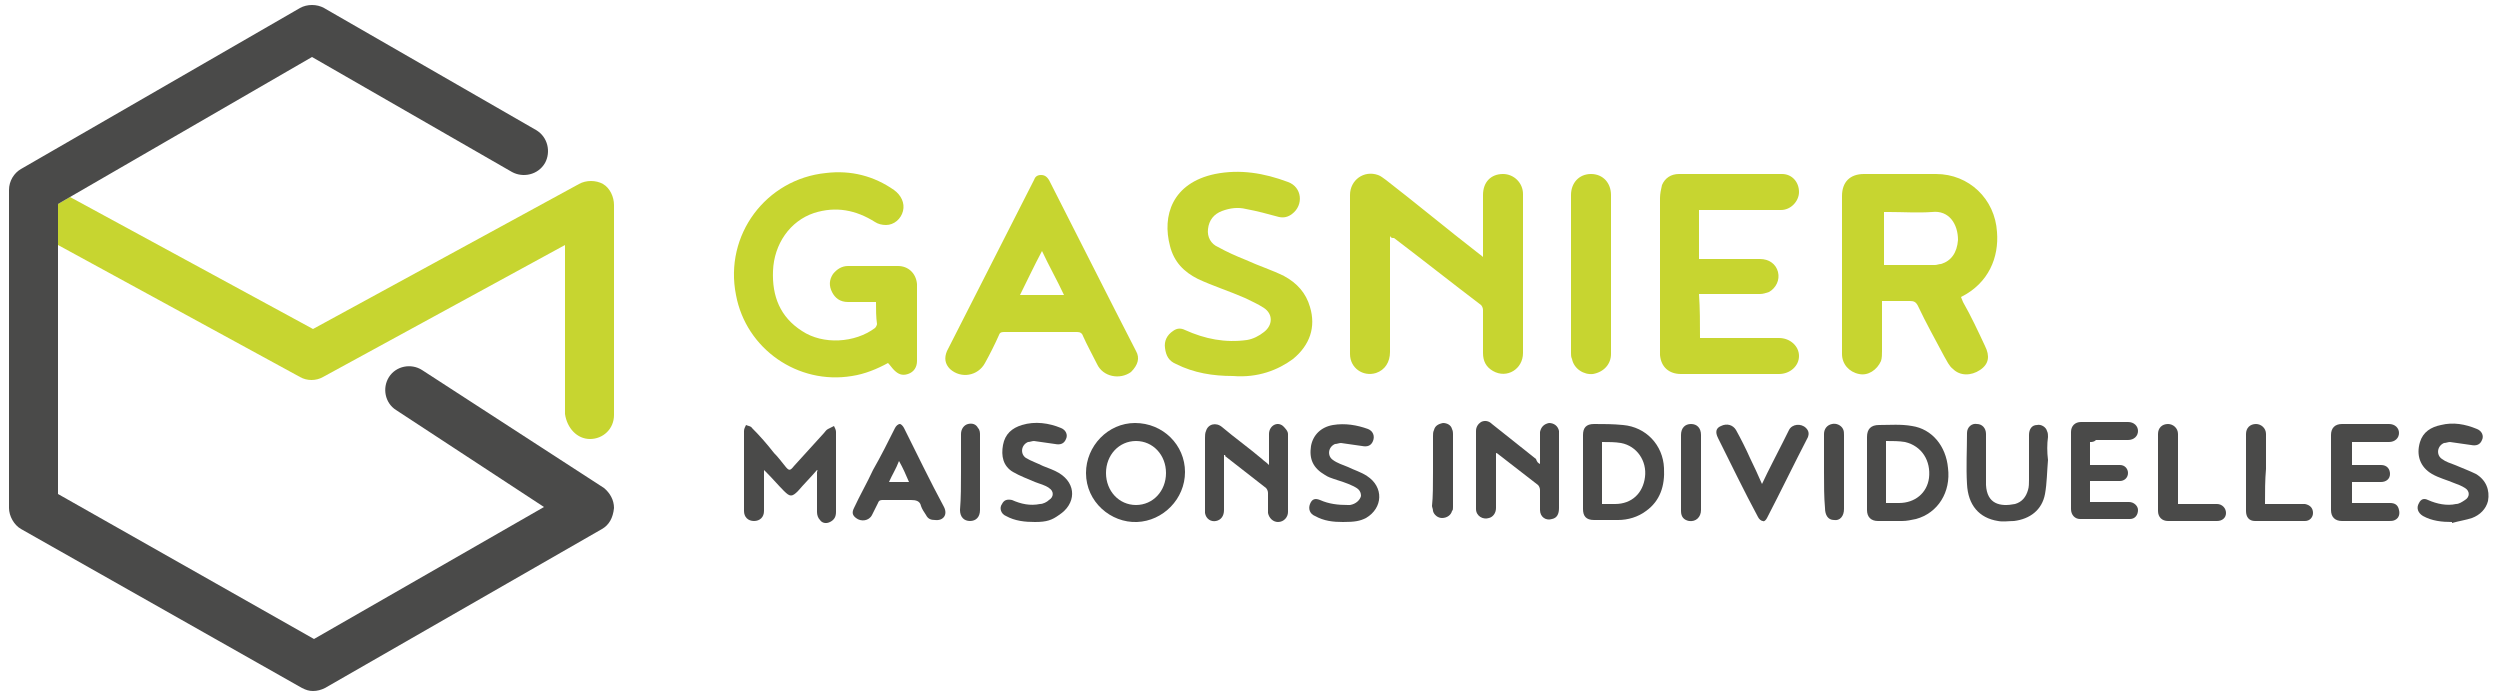 <svg enable-background="new 0 0 250 70" viewBox="0 0 250 70" xmlns="http://www.w3.org/2000/svg"><path d="m139 23.6v.6 11c0 1-.5 1.8-1.4 2.1-1.3.4-2.6-.5-2.6-1.9 0-.7 0-1.5 0-2.2 0-4.6 0-9.2 0-13.7 0-1.5 1.4-2.5 2.8-2 .3.1.5.3.8.5 3.1 2.4 6.1 4.9 9.2 7.3.1.1.3.2.5.4 0-.4 0-.7 0-1 0-1.7 0-3.4 0-5.2 0-1.3.8-2.1 2-2.1 1.1 0 2 .9 2 2v3.2 12.7c0 1.6-1.6 2.6-3 1.8-.7-.4-1-1-1-1.8 0-1.4 0-2.9 0-4.3 0-.2-.1-.4-.2-.5-2.9-2.2-5.8-4.5-8.7-6.7-.2 0-.3 0-.4-.2z" fill="#c7d530"/><path d="m87.6 30.2c-1 0-1.9 0-2.8 0-.8 0-1.3-.4-1.6-1s-.3-1.2.1-1.8c.4-.5.9-.8 1.5-.8h5c1 0 1.8.7 1.9 1.8v7.7c0 .6-.3 1.1-.9 1.3s-1 0-1.4-.4c-.2-.2-.4-.5-.6-.7-1.1.6-2.3 1.1-3.6 1.3-5.4.9-10.6-2.7-11.6-8.1-1.2-6 3-11.6 9-12.2 2.5-.3 4.8.3 6.8 1.7.7.5 1.1 1.3.9 2.1s-.9 1.4-1.7 1.4c-.4 0-.8-.1-1.1-.3-1.9-1.2-3.9-1.6-6.1-.9-2.4.8-4 3.1-4.1 5.8-.1 2.5.7 4.6 2.9 6 2.1 1.4 5.3 1.2 7.3-.3.1-.1.2-.3.2-.4-.1-.7-.1-1.4-.1-2.2z" fill="#c7d530"/><path d="m170 33.8h.6 7.3c1.1 0 2 .8 2 1.8s-.9 1.8-2 1.8c-3.3 0-6.5 0-9.8 0-1.2 0-2-.7-2.1-1.9 0-.2 0-.4 0-.5 0-5.1 0-10.1 0-15.2 0-.4.1-.9.2-1.3.3-.7.9-1.1 1.7-1.1h10.3c1 0 1.7.8 1.7 1.8 0 .9-.8 1.8-1.8 1.8-2.5 0-5 0-7.6 0-.2 0-.4 0-.6 0v4.9h.5 5.6c.9 0 1.6.5 1.8 1.3s-.2 1.6-.9 2c-.3.1-.6.2-.9.2-1.8 0-3.7 0-5.5 0-.2 0-.4 0-.6 0 .1 1.5.1 2.9.1 4.4z" fill="#c7d530"/><path d="m123.3 37.6c-2 0-3.9-.3-5.7-1.2-.7-.3-1-.8-1.1-1.6-.1-.7.2-1.3.8-1.7.4-.3.8-.3 1.2-.1 2 .9 4 1.3 6.2 1 .6-.1 1.2-.4 1.7-.8.9-.7.9-1.8 0-2.4-.6-.4-1.3-.7-1.9-1-1.6-.7-3.2-1.2-4.7-1.9-1.4-.7-2.4-1.7-2.8-3.3-.8-3 .2-6.3 4.5-7.2 2.5-.5 4.9-.1 7.3.8 1.4.5 1.6 2.3.4 3.2-.4.3-.8.4-1.3.3-1.1-.3-2.2-.6-3.3-.8-.8-.2-1.6-.1-2.4.2s-1.3.9-1.4 1.8c-.1.8.3 1.5 1 1.8.9.5 1.8.9 2.8 1.3 1.3.6 2.6 1 3.8 1.6 1.3.7 2.2 1.7 2.6 3.1.6 2 0 3.8-1.7 5.2-1.5 1.1-3.5 1.9-6 1.7z" fill="#c7d530"/><path d="m161.1 27.4v8c0 1-.7 1.8-1.8 2-.9.1-1.9-.5-2.1-1.5-.1-.2-.1-.4-.1-.6 0-5.3 0-10.5 0-15.8 0-1.2.8-2.1 2-2.1s2 .9 2 2.1z" fill="#c7d530"/><g fill="#4a4a49"><path d="m81.7 47c-.6.7-1.3 1.4-1.9 2.1-.6.6-.8.6-1.4 0s-1.1-1.2-1.7-1.8c-.1-.1-.2-.2-.3-.3v.5 3.6c0 .6-.4 1-1 1s-1-.4-1-1c0-2.7 0-5.4 0-8 0-.2.1-.4.2-.6.2.1.5.1.6.3.8.8 1.5 1.6 2.2 2.5.4.4.7.8 1.1 1.3s.5.5.9 0c1-1.1 2-2.2 3-3.3.1-.1.2-.3.4-.4s.4-.2.6-.3c.1.2.2.4.2.6v8c0 .5-.2.8-.6 1s-.8.1-1-.2c-.2-.2-.3-.5-.3-.8 0-1.2 0-2.4 0-3.6 0-.1 0-.3 0-.4.1-.2 0-.2 0-.2z"/><path d="m122.4 45.5v5.5c0 .6-.3 1-.8 1.1s-1-.2-1.1-.8c0-.2 0-.4 0-.5 0-2.3 0-4.7 0-7 0-.2 0-.5.1-.7.2-.7 1-.9 1.6-.4 1.3 1.1 2.7 2.1 4 3.2.2.2.4.3.7.6 0-1.1 0-2.1 0-3.1 0-.8.8-1.3 1.4-.8.2.2.5.5.5.8v7.8c0 .5-.4 1-1 1-.5 0-.9-.4-1-.9 0-.7 0-1.3 0-2 0-.2-.1-.4-.2-.5-1.4-1.1-2.7-2.1-4.1-3.2.1-.1 0-.1-.1-.1z"/><path d="m154 46.4c0-.9 0-1.7 0-2.5 0-.2 0-.5 0-.7.1-.5.4-.8.9-.9.5 0 .9.3 1 .8v.4 7.3c0 .6-.2 1-.7 1.1-.6.2-1.2-.2-1.2-.9s0-1.3 0-2c0-.2-.1-.4-.2-.5-1.3-1-2.7-2.1-4-3.1 0 0-.1-.1-.2-.1v.5 5c0 .5-.3.9-.7 1-.6.2-1.3-.2-1.3-.9 0-2.6 0-5.2 0-7.8 0-.4.2-.7.5-.9.4-.2.8-.1 1.1.2 1.5 1.2 2.9 2.3 4.4 3.5.1.3.2.4.4.5z"/><path d="m209 44.2v2.3h.9 2.1c.5 0 .8.4.8.8 0 .5-.4.8-.8.8-.8 0-1.6 0-2.5 0-.2 0-.3 0-.5 0v2.1h.5 3.4c.5 0 .9.4.9.8 0 .5-.3.9-.8.9-1.7 0-3.3 0-5 0-.5 0-.9-.4-.9-1 0-2.6 0-5.1 0-7.7 0-.6.4-1 1-1h4.7c.6 0 1 .4 1 .9s-.4.9-1 .9c-1.1 0-2.2 0-3.2 0-.2.2-.4.2-.6.2z"/><path d="m235.2 44.2v2.3h.5 2.4c.6 0 .9.4.9.9s-.4.8-.9.8c-.9 0-1.9 0-2.9 0v2.1h3.8c.5 0 .8.2.9.7.1.4 0 .8-.4 1-.2.1-.4.1-.6.1-1.6 0-3.1 0-4.7 0-.7 0-1.1-.4-1.1-1.1 0-2.5 0-5 0-7.5 0-.7.4-1.1 1.1-1.1h4.7c.6 0 1 .4 1 .9s-.4.9-1 .9c-1.1 0-2.2 0-3.2 0-.1 0-.3 0-.5 0z"/><path d="m204.8 46c-.1 1.1-.1 2.3-.3 3.4-.3 1.6-1.5 2.5-3.1 2.7-.5 0-1.1.1-1.6 0-1.9-.3-3-1.6-3.1-3.7-.1-1.7 0-3.4 0-5.1 0-.6.5-1 1-.9.5 0 .9.4.9 1v4.8.3c.1 1.9 1.4 2.2 2.9 1.9.7-.2 1.1-.7 1.3-1.4.1-.3.1-.7.1-1 0-1.5 0-3 0-4.5 0-.6.3-1 .8-1 .4-.1.9.2 1 .6.1.2.1.4.1.6-.1.7-.1 1.5 0 2.3-.1 0 0 0 0 0z"/><path d="m103.5 52.2c-1 0-2-.1-2.9-.6-.5-.2-.7-.8-.4-1.2.2-.4.5-.5 1-.4.9.4 1.8.6 2.8.4.3 0 .7-.2.9-.4.5-.3.5-.9 0-1.2-.4-.3-.9-.4-1.4-.6-.7-.3-1.5-.6-2.2-1-1-.6-1.2-1.6-1-2.7s.9-1.7 1.9-2c1.3-.4 2.7-.2 3.9.3.5.2.7.7.5 1.1-.2.5-.6.6-1.1.5-.7-.1-1.4-.2-2.1-.3-.2 0-.4.1-.6.1-.7.3-.8 1.2-.2 1.6.5.3 1.1.5 1.7.8.5.2 1.1.4 1.6.7 1.8 1.1 1.7 3.1 0 4.2-.7.5-1.2.7-2.4.7z"/><path d="m134.3 52.2c-1 0-1.9-.1-2.8-.6-.5-.2-.7-.7-.5-1.2s.5-.6 1-.4c.9.4 1.8.5 2.8.5h.2c.6-.1 1-.5 1.1-.9 0-.6-.4-.8-.8-1-.6-.3-1.3-.5-1.9-.7-.3-.1-.6-.2-.9-.4-1.2-.7-1.6-1.6-1.4-2.9.2-1.1 1-1.9 2.2-2.1s2.4 0 3.5.4c.5.2.7.7.5 1.2s-.6.6-1.1.5c-.7-.1-1.4-.2-2.1-.3-.2 0-.4.1-.6.1-.7.3-.8 1.2-.2 1.6.4.3 1 .5 1.5.7.6.3 1.3.5 1.9.9 1.7 1.1 1.6 3.2-.1 4.2-.6.3-1.1.4-2.3.4z"/><path d="m245.2 52.2c-1 0-2-.1-2.9-.6-.5-.3-.7-.8-.4-1.3.2-.4.5-.5.9-.3.9.4 1.9.6 2.8.4.3 0 .6-.2.9-.4.5-.3.5-.9 0-1.2-.3-.2-.8-.4-1.1-.5-.7-.3-1.5-.5-2.2-.9-1.2-.7-1.6-1.9-1.2-3.2.3-1 1.1-1.5 2.1-1.7 1.2-.3 2.4-.1 3.6.4.5.2.7.7.5 1.1-.2.5-.6.6-1.1.5-.7-.1-1.4-.2-2.1-.3-.2 0-.4.1-.6.1-.7.3-.8 1.2-.2 1.6.4.3.8.4 1.3.6.7.3 1.5.6 2.1.9 1 .6 1.4 1.6 1.2 2.7-.2.8-.8 1.4-1.6 1.7-.6.2-1.3.3-2 .5z"/><path d="m176.2 48.4c.7-1.5 1.4-2.8 2.1-4.2.2-.4.4-.8.6-1.2.3-.6 1.2-.7 1.7-.2.3.3.3.6.2.9-1.4 2.7-2.7 5.4-4.1 8.1-.1.2-.3.4-.4.3-.2 0-.4-.2-.5-.4-1.4-2.6-2.7-5.3-4-7.9-.3-.6-.2-1 .3-1.2.6-.3 1.2-.1 1.5.4.5.9 1 1.9 1.4 2.8.4.8.8 1.7 1.2 2.6z"/><path d="m217.8 50.4h3.2.7c.5 0 .9.4.9.9s-.4.8-.9.8c-1.6 0-3.3 0-4.9 0-.6 0-1-.4-1-1 0-2.6 0-5.1 0-7.7 0-.6.4-1 1-1 .5 0 1 .4 1 1v6.3z"/><path d="m226.5 50.4h3.5.5c.5.1.8.4.8.9 0 .4-.3.8-.8.8-1.7 0-3.3 0-5 0-.6 0-.9-.4-.9-1 0-2.6 0-5.1 0-7.7 0-.6.4-1 1-1 .5 0 1 .4 1 1v3.5c-.1 1.1-.1 2.3-.1 3.5z"/><path d="m143.3 47.2c0-1.2 0-2.4 0-3.6 0-.2 0-.4.1-.6.1-.4.4-.6.9-.7.4 0 .8.2.9.6.1.2.1.4.1.5v7.3c0 .2 0 .3-.1.4-.1.4-.5.7-1 .7-.4 0-.8-.3-.9-.7 0-.2-.1-.4-.1-.5.1-.9.1-2.2.1-3.4z"/><path d="m182.4 47.2c0-1.3 0-2.5 0-3.8 0-.5.3-.9.8-1 .4-.1.9.1 1.1.5.1.2.1.4.1.6v7.4c0 .7-.4 1.2-1 1.1-.6 0-.9-.5-.9-1.2-.1-1.1-.1-2.3-.1-3.6z"/><path d="m170.1 47.2v3.8c0 .7-.5 1.2-1.2 1.1-.5-.1-.8-.4-.8-1s0-1.2 0-1.9c0-1.8 0-3.6 0-5.4 0-.1 0-.2 0-.3 0-.7.4-1.1 1-1.1s1 .4 1 1.1z"/><path d="m96.1 47.2c0-1.3 0-2.5 0-3.8 0-.5.3-.9.7-1s.8 0 1 .4c.2.2.2.5.2.7v7.5c0 .7-.4 1.1-1 1.1s-1-.4-1-1.1c.1-1.2.1-2.5.1-3.8z"/></g><path d="m196.3 30.2c-.1-.2-.1-.3-.2-.5 2.8-1.4 3.8-4 3.6-6.5-.2-3.3-2.8-5.8-6.1-5.8-2.4 0-4.8 0-7.2 0-1.4 0-2.2.8-2.2 2.2v11.9 3.9c0 1 .7 1.8 1.7 2 .9.2 1.8-.4 2.2-1.3.1-.3.1-.7.1-1 0-1.6 0-3.3 0-5h2.8c.4 0 .6.1.8.5.8 1.7 1.7 3.3 2.6 5 .3.5.5 1 .9 1.3.7.7 1.8.7 2.7.1s1-1.4.5-2.4c-.7-1.5-1.4-3-2.2-4.4zm-.5-6.2c-.1 1.3-.7 2.1-1.7 2.4-.2 0-.4.1-.6.1-.1 0-.2 0-.3 0-.7 0-1.4 0-2.1 0-.8 0-1.7 0-2.5 0-.1 0-.1 0-.2 0 0-1.8 0-3.5 0-5.3h.5c1.4 0 2.9.1 4.3 0 1.7-.2 2.6 1.2 2.6 2.8z" fill="#c7d530"/><path d="m113.6 35.1c-.7-1.4-1.4-2.7-2.1-4.1-2.2-4.3-4.4-8.7-6.6-13-.2-.3-.4-.5-.8-.5s-.6.2-.7.5c-2.9 5.7-5.8 11.4-8.7 17.1-.3.7-.2 1.3.3 1.8 1.1 1 2.8.7 3.5-.6.5-.9 1-1.9 1.4-2.8.1-.3.3-.3.6-.3h3.6 3.6c.3 0 .5.1.6.4.4.9.9 1.8 1.4 2.8.6 1.3 2.3 1.6 3.4.8.7-.7.9-1.4.5-2.1zm-11.6-5.6c.7-1.4 1.4-2.9 2.2-4.4.7 1.5 1.5 2.9 2.2 4.4-1.5 0-2.9 0-4.4 0z" fill="#c7d530"/><path d="m166.4 46.8c-.1-2.3-1.8-4.1-4.1-4.3-1-.1-1.9-.1-2.9-.1-.8 0-1.1.4-1.1 1.1v3.7 3.7c0 .7.3 1.1 1.1 1.1h2.4c1 0 2-.3 2.8-.9 1.4-1 1.9-2.5 1.8-4.3zm-1.9.9c-.2 1.6-1.3 2.7-3 2.7-.4 0-.8 0-1.3 0 0-2 0-4.1 0-6.2.7 0 1.3 0 1.9.1 1.6.3 2.6 1.8 2.4 3.4z" fill="#4a4a49"/><path d="m194.8 46.8c-.2-2.2-1.6-3.9-3.6-4.2-1.1-.2-2.2-.1-3.3-.1-.8 0-1.2.4-1.2 1.2v3.6 3.7c0 .7.4 1.1 1.1 1.1h2.4c.5 0 .9-.1 1.4-.2 2.2-.6 3.5-2.7 3.2-5.1zm-1.9 1c-.2 1.5-1.4 2.5-3 2.5-.4 0-.8 0-1.3 0 0-2 0-4.1 0-6.2.7 0 1.3 0 1.9.1 1.7.4 2.6 1.9 2.4 3.6z" fill="#4a4a49"/><path d="m113.5 42.3c-2.7 0-4.9 2.3-4.9 5 0 2.9 2.5 5 5.1 4.9s4.8-2.3 4.8-5-2.2-4.9-5-4.9zm.1 8.2c-1.7 0-3-1.4-3-3.2s1.3-3.2 3-3.2 3 1.4 3 3.2-1.3 3.2-3 3.2z" fill="#4a4a49"/><path d="m94.4 50.7c-1.4-2.6-2.7-5.3-4-7.9-.1-.2-.3-.4-.4-.4-.2 0-.4.2-.5.4-.7 1.4-1.4 2.8-2.2 4.2-.6 1.3-1.3 2.5-1.9 3.8-.2.4-.2.7.2 1 .5.4 1.3.3 1.6-.3.2-.4.4-.8.6-1.2.1-.3.3-.3.5-.3h2.8c.5 0 .9.1 1 .6.1.3.3.6.5.9.2.4.5.5.9.5.8.1 1.3-.5.9-1.3zm-5.5-2.5c.3-.7.7-1.3 1-2.1.4.7.7 1.4 1 2.1-.6 0-1.3 0-2 0z" fill="#4a4a49"/><path d="m59 43.9c1.3 0 2.4-1 2.4-2.4v-21c0-.8-.4-1.7-1.1-2.1s-1.7-.4-2.4 0l-26.6 14.5-24.3-13.2-1.2.7v4.1l24.2 13.2c.7.4 1.6.4 2.3 0l24.2-13.2v16.9c.2 1.4 1.2 2.5 2.5 2.5z" fill="#c7d530"/><path d="m60.4 48.8-18.2-11.8c-1.1-.7-2.6-.4-3.3.7s-.4 2.6.7 3.3l14.8 9.7-23 13.2-25.6-14.5v-5.1-19.8-4.1l1.2-.7 24.2-14 20 11.5c1.1.6 2.6.3 3.3-.9.6-1.1.3-2.6-.9-3.3l-21.2-12.2c-.7-.4-1.7-.4-2.4 0l-27.9 16.1c-.7.4-1.2 1.2-1.2 2.1v1.5 23.8 6.5c0 .8.5 1.7 1.2 2.1l28.1 15.9c.4.2.7.3 1.1.3s.8-.1 1.2-.3l27.7-15.9c.7-.4 1.1-1.1 1.2-2.1 0-.8-.4-1.5-1-2z" fill="#4a4a49"/></svg>